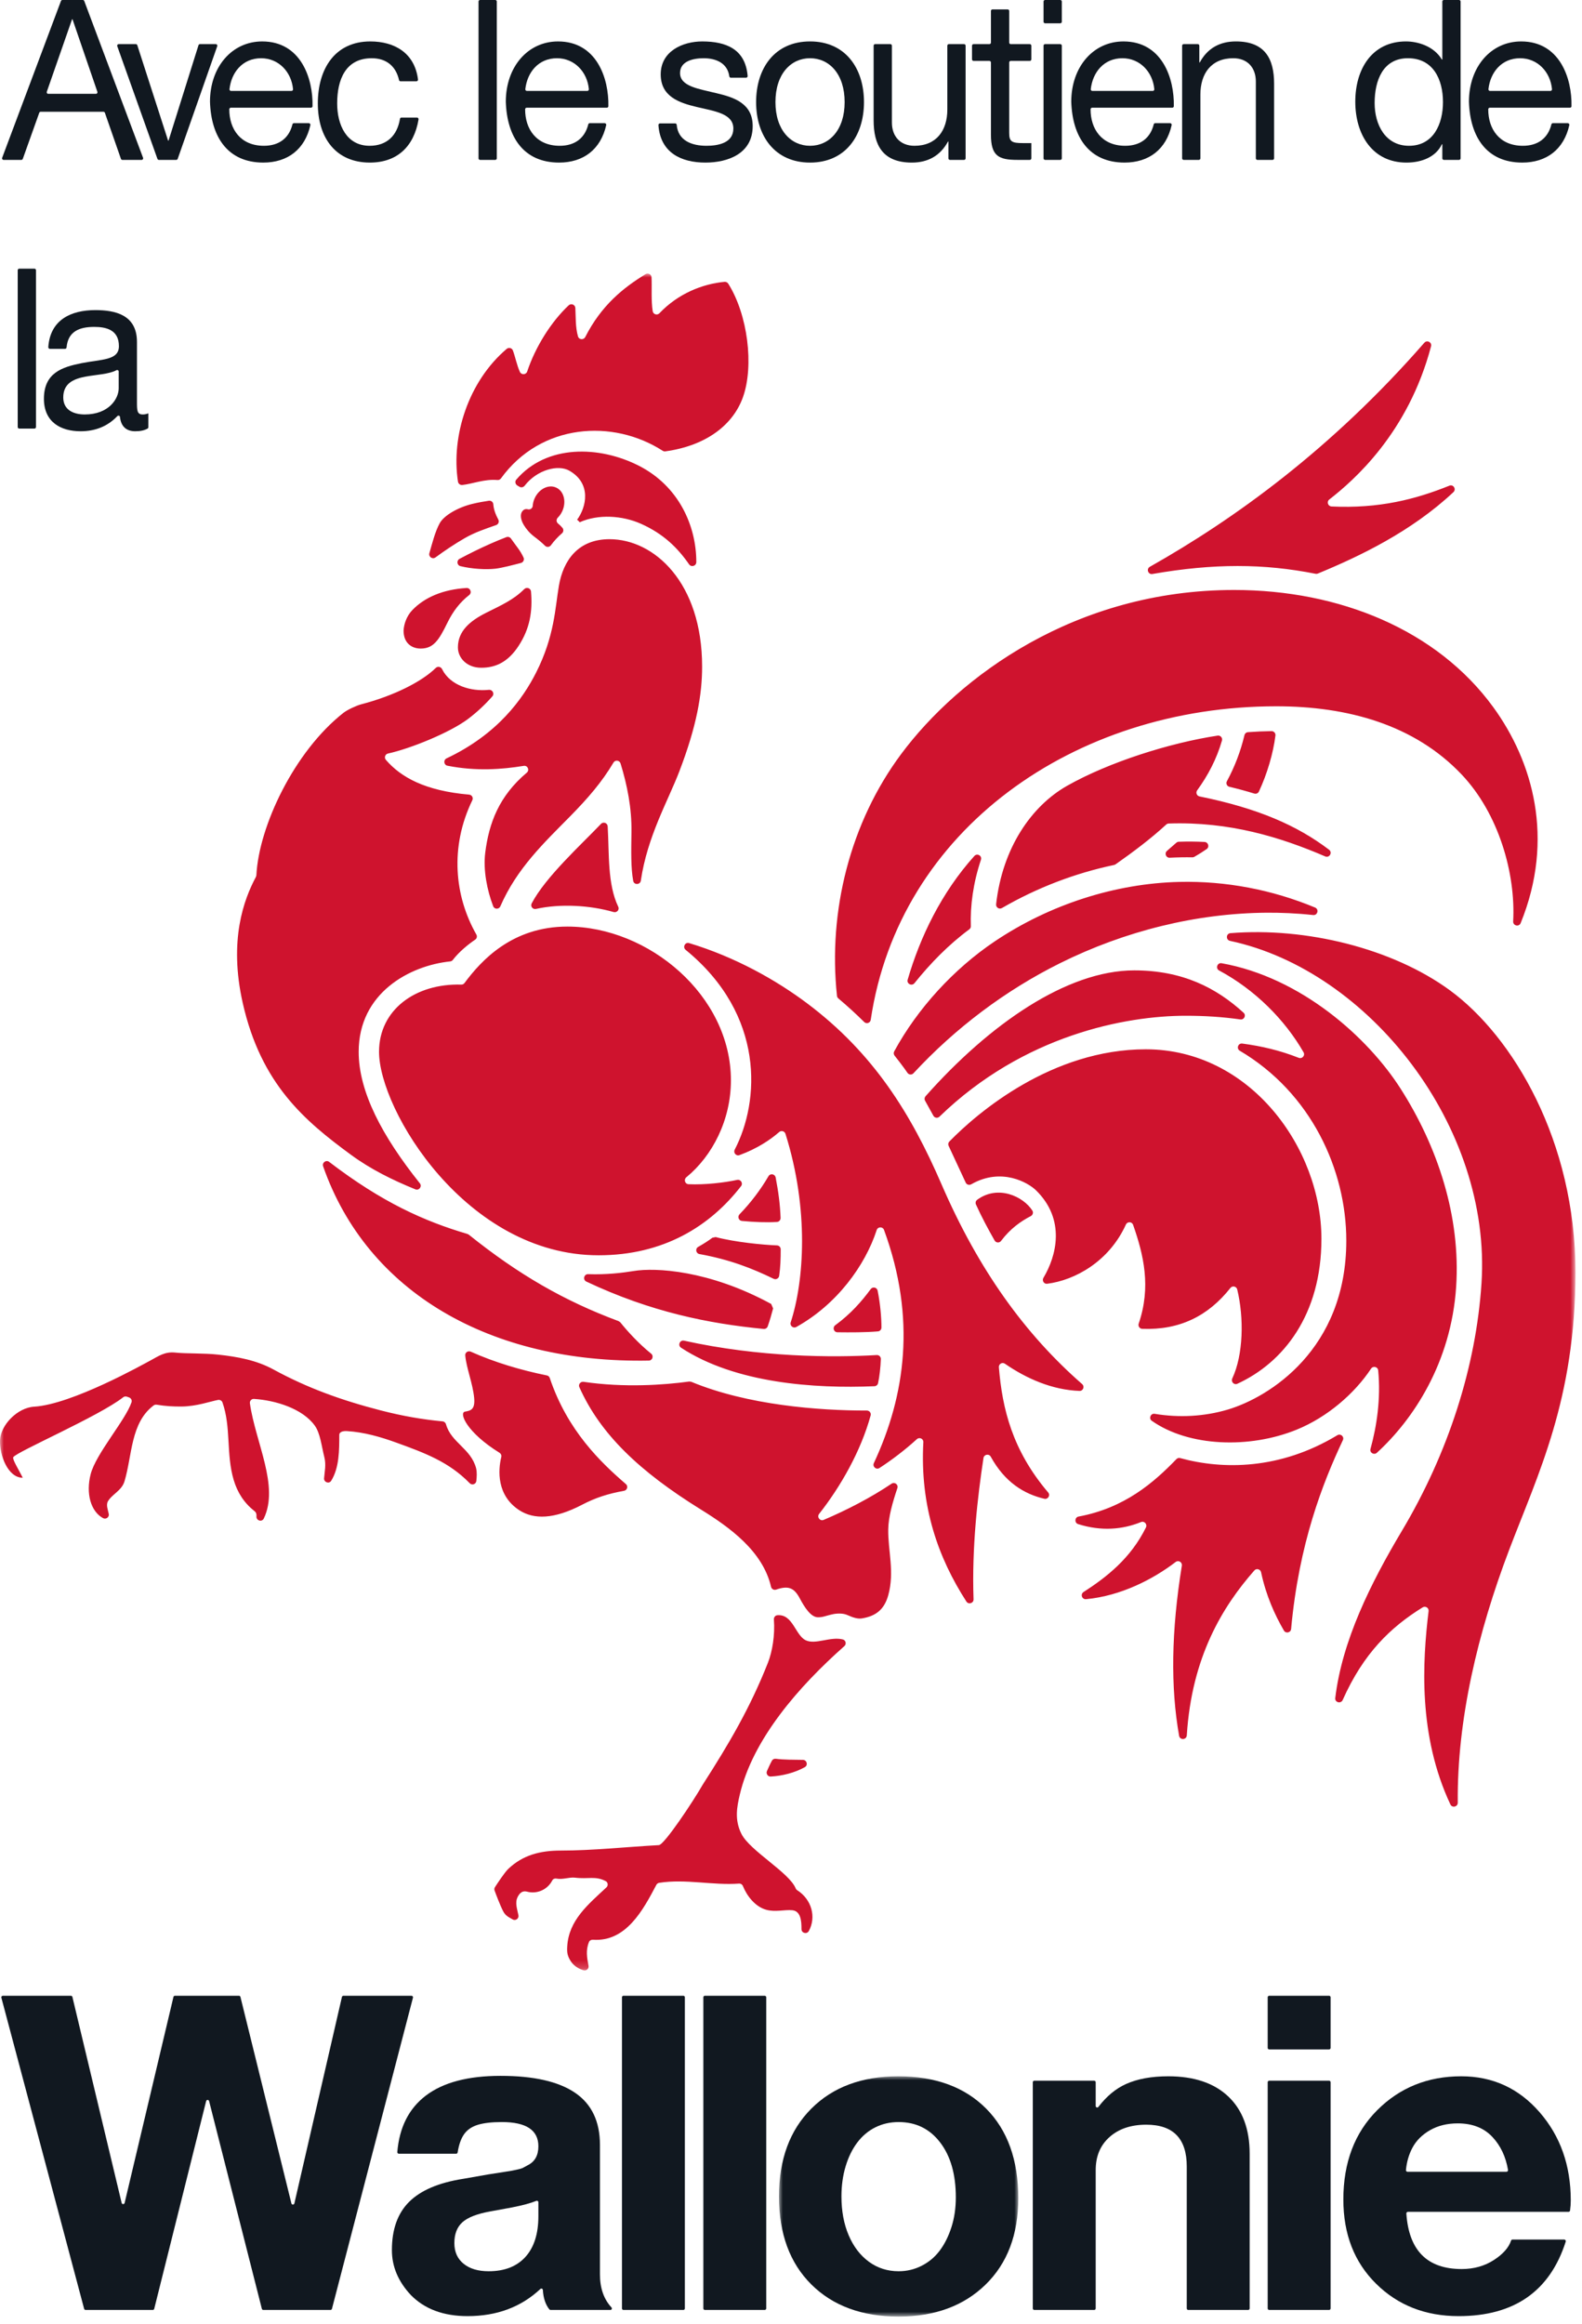 <?xml version="1.0" encoding="UTF-8"?>
<svg width="205px" height="301px" viewBox="0 0 205 301" version="1.1" xmlns="http://www.w3.org/2000/svg" xmlns:xlink="http://www.w3.org/1999/xlink">
    <title>logo__wallonnie</title>
    <defs>
        <polygon id="path-1" points="0 0 204.149 0 204.149 219.793 0 219.793"></polygon>
        <polygon id="path-3" points="-1.42108547e-14 0 31.008 0 31.008 31.122 -1.42108547e-14 31.122"></polygon>
    </defs>
    <g id="💎-Symbols" stroke="none" stroke-width="1" fill="none" fill-rule="evenodd">
        <g id="logo__wallonnie">
            <g id="Group-3" transform="translate(0, 35.437)">
                <mask id="mask-2" fill="white">
                    <use xlink:href="#path-1"></use>
                </mask>
                <g id="Clip-2"></g>
                <path d="M96.079,202.106 C97.183,204.298 102.266,207.097 103.106,209.16 C103.144,209.255 103.208,209.335 103.295,209.39 C105.189,210.595 105.796,212.883 104.811,214.681 C104.558,215.142 103.855,214.961 103.859,214.435 C103.869,213.251 103.713,212.104 102.682,211.994 C101.689,211.888 100.459,212.267 99.258,211.922 C97.886,211.528 96.803,210.186 96.271,208.862 C96.188,208.655 95.99,208.524 95.767,208.54 C92.311,208.787 88.874,207.906 85.423,208.439 C85.264,208.463 85.126,208.563 85.051,208.705 C83.341,211.947 81.134,216.115 76.829,215.814 C76.618,215.799 76.406,215.905 76.325,216.1 C75.881,217.169 76.064,218.144 76.263,219.192 C76.333,219.562 75.985,219.876 75.623,219.773 C74.938,219.577 74.333,219.154 73.985,218.63 C73.492,217.887 73.461,217.401 73.503,216.677 C73.699,213.283 76.224,211.232 78.587,209.029 C78.836,208.797 78.789,208.378 78.489,208.22 C77.136,207.511 76.25,207.994 74.478,207.769 C73.827,207.687 72.868,208.05 72.141,207.895 C71.915,207.847 71.675,207.921 71.569,208.126 C70.952,209.323 69.596,209.935 68.285,209.583 C67.563,209.39 67.229,209.979 67.072,210.291 C66.709,211.013 67.014,211.825 67.18,212.639 C67.268,213.072 66.805,213.406 66.427,213.177 C65.971,212.9 65.534,212.756 65.211,212.14 C64.817,211.39 64.293,209.993 64.09,209.441 C64.036,209.292 64.055,209.132 64.141,208.999 C64.486,208.465 65.407,207.069 65.87,206.63 C67.749,204.854 69.954,204.263 72.673,204.263 C76.799,204.263 81.222,203.783 85.369,203.557 C86.059,203.557 89.828,197.882 91.069,195.713 C94.481,190.401 97.209,185.765 99.512,179.928 C100.074,178.502 100.438,176.383 100.284,174.328 C100.263,174.056 100.455,173.805 100.726,173.781 C102.732,173.597 103.046,176.347 104.391,177.015 C105.652,177.638 107.617,176.502 109.216,176.916 C109.604,177.017 109.716,177.515 109.415,177.781 C103.51,183.005 97.543,189.824 95.857,197.047 C95.49,198.62 95.164,200.289 96.079,202.106 M104.047,192.514 C102.875,192.492 101.55,192.512 100.547,192.374 C100.341,192.345 100.134,192.432 100.033,192.615 C99.804,193.028 99.589,193.505 99.386,193.96 C99.232,194.304 99.495,194.693 99.871,194.673 C101.337,194.595 102.958,194.202 104.29,193.459 C104.736,193.21 104.559,192.523 104.047,192.514 M61.694,154.731 C61.015,152.184 58.465,151.426 57.797,149.054 C57.739,148.848 57.572,148.692 57.359,148.672 C54.726,148.418 52.211,147.991 49.325,147.247 C44.236,145.933 39.846,144.352 35.416,141.938 C33.221,140.742 30.783,140.302 28.332,140.031 C26.383,139.815 24.112,139.914 22.732,139.761 C21.351,139.609 20.528,140.23 19.549,140.752 C18.57,141.274 9.323,146.473 4.423,146.767 C2.238,146.898 0.077,149.164 0.003,151.104 C-0.07,153.044 1.021,155.973 2.945,155.973 C2.488,155.026 1.579,153.598 1.716,153.317 C2.07,152.642 12.829,148.009 15.96,145.55 C16.098,145.441 16.278,145.411 16.443,145.47 C16.537,145.503 16.63,145.536 16.722,145.568 C16.982,145.658 17.131,145.936 17.043,146.197 C16.258,148.53 12.432,152.85 11.748,155.509 C11.107,158.003 11.753,160.328 13.35,161.201 C13.723,161.405 14.18,161.082 14.094,160.666 C13.97,160.058 13.763,159.602 13.94,159.109 C14.435,158.142 15.759,157.673 16.128,156.449 C17.149,153.062 16.905,148.855 19.914,146.6 C20.024,146.518 20.169,146.488 20.304,146.511 C21.446,146.701 22.488,146.758 23.558,146.746 C25.497,146.724 27.292,146.07 28.252,145.895 C28.497,145.85 28.745,145.984 28.828,146.219 C29.958,149.421 29.289,152.888 30.275,156.235 C30.765,157.896 31.642,159.249 32.997,160.31 C33.207,160.475 33.255,160.707 33.233,160.979 C33.187,161.528 33.945,161.749 34.184,161.252 C36.212,157.036 33.105,151.406 32.383,146.329 C32.338,146.019 32.595,145.74 32.908,145.761 C35.768,145.949 39.206,147.031 40.783,149.21 C41.505,150.209 41.658,151.835 42.031,153.317 C42.27,154.27 42.074,155.137 41.995,156.035 C41.95,156.553 42.639,156.809 42.914,156.369 C43.965,154.69 43.965,152.402 43.965,150.435 C43.965,149.928 44.68,149.91 44.956,149.928 C47.161,150.064 49.316,150.684 51.322,151.41 C55.06,152.763 58.177,153.92 60.867,156.682 C61.162,156.986 61.679,156.813 61.725,156.392 C61.784,155.853 61.823,155.27 61.694,154.731 M133.774,121.363 C132.6,119.535 129.315,117.983 126.619,119.972 C126.433,120.11 126.372,120.366 126.468,120.577 C127.183,122.169 128.115,123.894 128.886,125.245 C129.063,125.556 129.502,125.584 129.718,125.298 C130.93,123.689 132.291,122.749 133.57,122.083 C133.834,121.945 133.936,121.613 133.774,121.363 M159.683,143.111 C159.483,143.539 159.91,143.995 160.339,143.799 C166.286,141.075 171.235,134.884 171.235,125.022 C171.235,113.305 162.002,100.476 148.476,100.476 C136.318,100.476 126.713,108.637 123.017,112.425 C122.87,112.576 122.835,112.795 122.926,112.985 C123.628,114.462 124.443,116.281 125.143,117.751 C125.271,118.02 125.6,118.107 125.86,117.96 C129.776,115.721 133.25,117.761 134.251,118.742 C138.14,122.552 136.885,127.279 135.213,130.072 C134.996,130.435 135.276,130.898 135.695,130.845 C139.285,130.393 143.712,127.977 145.896,123.179 C146.085,122.764 146.679,122.783 146.83,123.213 C148.196,127.107 149.183,131.234 147.558,136.005 C147.449,136.324 147.667,136.669 148.004,136.683 C152.839,136.874 156.564,135.029 159.441,131.387 C159.701,131.059 160.226,131.178 160.324,131.585 C161.214,135.288 161.121,140.039 159.683,143.111 M160.735,96.609 C161.222,96.678 161.512,96.075 161.149,95.743 C157.631,92.528 153.24,90.254 146.981,90.254 C138.235,90.254 128.182,97.259 119.938,106.554 C119.796,106.714 119.768,106.945 119.871,107.132 C120.219,107.766 120.592,108.426 120.951,109.083 C121.111,109.376 121.502,109.432 121.742,109.199 C132.643,98.625 145.879,96.132 153.649,96.132 C156.09,96.132 158.412,96.277 160.735,96.609 M164.15,82.783 C165.971,82.773 168.003,82.852 170.164,83.086 C170.74,83.147 170.944,82.337 170.411,82.115 C164.863,79.807 158.847,78.652 152.817,78.794 C144.514,78.991 136.03,81.72 128.931,86.477 C123.581,90.061 118.878,95.217 115.874,100.746 C115.777,100.925 115.799,101.143 115.925,101.301 C116.357,101.842 116.782,102.393 117.197,102.964 L117.594,103.529 C117.778,103.791 118.153,103.815 118.371,103.58 C123.762,97.754 130.266,92.851 137.351,89.329 C145.824,85.117 155.091,82.854 164.15,82.783 M156.092,73.62 C154.979,73.561 153.865,73.552 152.75,73.593 C152.631,73.597 152.521,73.64 152.432,73.72 C152.09,74.024 151.661,74.4 151.222,74.775 C150.857,75.086 151.092,75.685 151.571,75.661 C152.581,75.61 153.662,75.592 154.507,75.611 C154.6,75.614 154.688,75.591 154.768,75.545 C155.315,75.235 155.846,74.899 156.362,74.542 C156.759,74.267 156.573,73.646 156.092,73.62 M163.134,67.09 C164.2,64.81 164.989,62.129 165.276,59.827 C165.314,59.525 165.069,59.26 164.765,59.264 C163.752,59.278 162.733,59.323 161.71,59.4 C161.491,59.416 161.31,59.574 161.26,59.788 C160.769,61.86 160.002,63.876 158.987,65.75 C158.829,66.043 158.985,66.398 159.308,66.475 C160.391,66.732 161.466,67.023 162.531,67.351 C162.77,67.425 163.029,67.317 163.134,67.09 M126.258,75.439 C121.991,80.179 119.228,85.927 117.618,91.462 C117.464,91.991 118.157,92.338 118.502,91.908 C120.581,89.318 122.938,86.91 125.606,84.936 C125.737,84.84 125.81,84.689 125.805,84.527 C125.713,81.88 126.111,78.926 127.113,75.927 C127.287,75.406 126.626,75.03 126.258,75.439 M149.332,38.911 C157.279,37.524 163.782,37.552 170.478,38.885 C170.575,38.904 170.673,38.895 170.764,38.857 C176.177,36.624 182.867,33.435 188.337,28.312 C188.746,27.929 188.332,27.262 187.812,27.472 C183.461,29.227 178.741,30.458 172.548,30.165 C172.078,30.142 171.881,29.554 172.252,29.264 C175.412,26.803 182.475,20.664 185.441,9.414 C185.577,8.9 184.919,8.558 184.569,8.959 C172.574,22.69 160.025,31.758 149.002,37.977 C148.51,38.255 148.776,39.008 149.332,38.911 M165.38,56.047 C174.598,56.047 183.253,58.416 189.381,64.859 C194.241,69.97 196.418,77.769 196.08,83.906 C196.049,84.475 196.835,84.661 197.051,84.132 C201.501,73.204 198.631,63.192 193.487,56.141 C186.206,46.16 173.587,40.981 159.914,40.981 C139.336,40.981 124.225,52.225 116.77,62.24 C110.174,71.101 107.283,82.564 108.458,93.553 C108.472,93.683 108.536,93.802 108.636,93.886 C109.791,94.858 110.909,95.875 111.984,96.941 C112.279,97.233 112.772,97.068 112.833,96.657 C116.485,72.055 139.202,56.047 165.38,56.047 M77.56,127.157 C86,127.157 92.014,123.382 96.03,118.198 C96.32,117.824 95.984,117.294 95.521,117.393 C93.842,117.752 91.349,118.046 89.228,117.951 C88.76,117.93 88.575,117.349 88.937,117.053 C92.328,114.276 94.715,109.622 94.715,104.491 C94.715,93.513 84.049,84.58 73.515,84.58 C66.394,84.58 62.37,88.95 60.187,91.901 C60.09,92.032 59.938,92.101 59.775,92.096 C53.822,91.924 49.116,95.37 49.116,100.802 C49.116,108.313 60.405,127.157 77.56,127.157 M96.139,122.708 C97.704,122.859 99.344,122.925 100.684,122.84 C100.954,122.823 101.161,122.585 101.151,122.314 C101.085,120.528 100.857,118.864 100.511,117.078 C100.423,116.623 99.818,116.512 99.584,116.912 C98.541,118.696 97.274,120.359 95.834,121.847 C95.538,122.154 95.715,122.667 96.139,122.708 M113.613,140.08 C107.924,140.418 98.414,140.376 88.645,138.217 C88.099,138.096 87.788,138.825 88.257,139.131 C95.299,143.743 105.537,144.444 113.313,144.117 C113.543,144.107 113.733,143.946 113.783,143.72 C113.966,142.893 114.106,141.656 114.142,140.605 C114.153,140.305 113.912,140.062 113.613,140.08 M90.638,127 C94.545,127.703 97.482,128.856 100.246,130.201 C100.557,130.352 100.918,130.156 100.968,129.814 C101.129,128.699 101.169,127.616 101.166,126.382 C101.166,126.111 100.955,125.887 100.685,125.877 C98.871,125.809 95.267,125.461 92.739,124.797 C92.588,124.828 92.469,124.852 92.317,124.883 C91.785,125.287 91.12,125.701 90.47,126.072 C90.063,126.303 90.177,126.918 90.638,127 M75.981,130.563 C84.371,134.519 91.811,135.997 98.953,136.698 C99.186,136.721 99.408,136.582 99.485,136.36 C99.749,135.6 99.981,134.824 100.183,134.039 C100.09,133.826 100.023,133.674 99.93,133.46 C91.844,129.06 84.906,128.739 82.144,129.19 C80.685,129.429 78.555,129.688 76.213,129.603 C75.669,129.583 75.488,130.33 75.981,130.563 M108.517,137.128 C110.151,137.15 112.183,137.152 113.767,137.014 C114.025,136.992 114.219,136.776 114.22,136.516 C114.227,135.277 114.063,133.397 113.725,131.734 C113.639,131.308 113.086,131.189 112.829,131.539 C111.657,133.128 110.238,134.753 108.239,136.214 C107.846,136.502 108.03,137.121 108.517,137.128 M84.375,139.896 C82.741,138.58 81.274,136.96 80.379,135.84 L80.169,135.69 C73.135,133.078 67.168,129.641 60.746,124.484 L60.579,124.397 C54.992,122.747 49.533,120.319 42.655,115.06 C42.257,114.755 41.707,115.159 41.872,115.633 C47.57,131.941 63.548,141.188 84.079,140.796 C84.551,140.787 84.743,140.192 84.375,139.896 M81.107,156.794 C77.859,153.995 73.527,149.869 71.24,143.05 C71.183,142.882 71.043,142.755 70.87,142.72 C67.503,142.035 64.142,141.044 60.998,139.64 C60.65,139.485 60.254,139.748 60.288,140.127 C60.435,141.772 61.257,143.722 61.442,145.63 C61.593,147.187 60.939,147.284 60.257,147.408 C59.436,147.557 60.476,150.104 64.728,152.737 C64.911,152.851 65.011,153.067 64.959,153.277 C64.536,155.001 64.342,158.269 67.302,160.184 C69.18,161.399 71.802,161.359 75.415,159.475 C77.22,158.534 78.803,158.039 80.861,157.666 C81.277,157.59 81.427,157.07 81.107,156.794 M115.1,171.2 C115.946,168.164 115.058,165.419 115.1,162.667 C115.125,161.021 115.671,159.14 116.285,157.316 C116.438,156.862 115.93,156.473 115.532,156.741 C112.871,158.533 109.717,160.168 106.734,161.431 C106.259,161.632 105.823,161.063 106.142,160.657 C108.92,157.133 111.551,152.534 112.82,147.901 C112.907,147.581 112.663,147.267 112.331,147.267 C106.117,147.277 96.863,146.569 89.572,143.541 L89.325,143.508 C86.056,143.953 80.916,144.325 75.618,143.547 C75.226,143.49 74.913,143.88 75.075,144.241 C77.782,150.303 82.818,155.131 90.863,160.113 C94.536,162.387 98.845,165.475 99.911,170.088 C99.979,170.384 100.283,170.563 100.57,170.463 C102.213,169.888 102.937,170.274 103.648,171.615 C104.286,172.815 105.092,174.034 105.974,174.044 C106.695,174.053 106.937,173.852 108.028,173.627 C108.699,173.509 109.35,173.551 109.806,173.757 C110.633,174.131 111.199,174.269 111.678,174.193 C113.53,173.896 114.596,173.007 115.1,171.2 M135.824,157.876 C131.182,152.421 129.882,147.055 129.437,141.663 C129.402,141.24 129.87,140.96 130.219,141.201 C133.018,143.131 136.331,144.592 139.884,144.727 C140.358,144.744 140.583,144.151 140.225,143.838 C132.829,137.379 126.806,129.05 122.003,117.957 C118.077,108.888 113.248,101.024 104.612,94.538 C100.594,91.52 95.284,88.524 89.3,86.72 C88.774,86.561 88.423,87.248 88.849,87.596 C99.179,96.032 98.452,107.234 95.207,113.471 C94.995,113.879 95.388,114.341 95.821,114.183 C98.14,113.334 99.832,112.186 100.968,111.195 C101.242,110.955 101.673,111.076 101.782,111.423 C104.867,121.216 104.2,130.516 102.46,135.851 C102.319,136.283 102.792,136.664 103.189,136.444 C108.449,133.524 112.112,128.474 113.601,123.895 C113.751,123.433 114.389,123.422 114.556,123.878 C118.767,135.349 117.304,145.359 113.238,154.074 C113.024,154.531 113.54,154.983 113.964,154.71 C115.554,153.681 117.301,152.353 118.812,150.972 C119.142,150.67 119.673,150.919 119.649,151.365 C119.197,159.692 121.573,166.343 125.228,172.007 C125.504,172.435 126.173,172.225 126.155,171.716 C125.919,164.958 126.686,158.386 127.442,153.417 C127.514,152.943 128.152,152.823 128.383,153.242 C130.221,156.583 132.724,158.081 135.322,158.694 C135.798,158.806 136.141,158.249 135.824,157.876 M173.292,150.466 C165.885,154.942 158.466,154.943 152.931,153.426 C152.755,153.377 152.572,153.426 152.446,153.558 C149.503,156.602 145.729,159.894 139.763,160.999 C139.252,161.093 139.211,161.819 139.706,161.976 C142.725,162.931 145.476,162.682 147.861,161.71 C148.284,161.537 148.697,161.998 148.495,162.407 C146.512,166.428 143.38,168.857 140.412,170.772 C139.963,171.062 140.205,171.753 140.737,171.702 C145.274,171.272 149.437,169.109 152.347,166.882 C152.711,166.603 153.219,166.912 153.146,167.365 C151.774,175.83 151.678,183.11 152.791,189.394 C152.895,189.984 153.752,189.935 153.79,189.337 C154.425,179.2 158.418,172.664 162.546,167.976 C162.822,167.663 163.329,167.812 163.416,168.219 C164.057,171.23 165.175,173.702 166.368,175.759 C166.617,176.189 167.263,176.046 167.308,175.551 C168.315,164.516 171.397,156.656 174.013,151.103 C174.226,150.649 173.722,150.207 173.292,150.466 M188.691,131.248 C189.296,122.093 186.274,113.043 181.472,105.543 C177.242,98.938 168.616,91.174 158.298,89.327 C157.743,89.228 157.475,89.999 157.972,90.265 C162.637,92.764 166.496,96.651 168.917,100.861 C169.155,101.275 168.736,101.756 168.291,101.58 C165.894,100.63 163.482,100.063 160.98,99.733 C160.436,99.661 160.181,100.385 160.654,100.663 C169.879,106.107 174.457,116.071 174.457,125.26 C174.457,139.384 164.428,145.549 159.122,147.135 C156.067,148.046 152.786,148.218 149.624,147.692 C149.108,147.606 148.822,148.294 149.251,148.595 C154.054,151.969 161.911,152.232 168.031,149.741 C171.989,148.129 175.52,145.08 177.664,141.845 C177.927,141.447 178.544,141.593 178.59,142.067 C178.946,145.739 178.4,149.313 177.592,152.24 C177.457,152.727 178.05,153.077 178.423,152.736 C183.125,148.444 188.041,141.065 188.691,131.248 M173.991,184.757 C173.756,185.284 172.958,185.08 173.026,184.508 C173.911,177.078 177.621,169.622 181.652,162.868 C187.68,152.77 191.263,141.569 191.975,130.807 C193.318,110.493 177.409,90.264 159.395,86.434 C158.823,86.313 158.863,85.481 159.445,85.434 C169.24,84.643 180.44,87.402 187.858,92.817 C196.076,98.817 204.149,112.387 204.149,129.335 C204.149,145.808 199.305,155.463 195.565,165.302 C191.496,176.006 188.796,187.331 188.902,198.066 C188.907,198.601 188.174,198.772 187.946,198.287 C183.744,189.346 184.327,179.789 185.12,173.246 C185.171,172.824 184.71,172.54 184.349,172.763 C180.166,175.35 176.676,178.733 173.991,184.757 M63.91,81.948 C64.069,82.362 64.658,82.368 64.834,81.961 C66.965,77.058 70.489,73.74 73.846,70.334 C76.195,67.95 77.998,65.862 79.498,63.334 C79.721,62.959 80.284,63.034 80.412,63.451 C81.282,66.283 81.873,69.236 81.827,72.344 C81.787,74.934 81.748,76.967 82.05,78.653 C82.149,79.211 82.959,79.192 83.041,78.631 C83.885,72.889 86.554,68.326 88.025,64.492 C90.284,58.603 90.982,54.521 90.982,50.907 C90.982,40.003 84.76,34.403 78.982,34.403 C74.953,34.403 72.997,37.099 72.425,40.426 C71.926,43.326 71.871,46.936 69.471,51.677 C67.758,55.061 64.52,59.649 57.868,62.792 C57.428,63 57.506,63.652 57.983,63.746 C61.745,64.482 65.038,64.221 67.867,63.764 C68.371,63.682 68.655,64.314 68.264,64.644 C64.671,67.671 63.359,71.155 62.876,75.027 C62.599,77.248 63.114,79.877 63.91,81.948 M77.879,71.278 C75.309,73.977 70.693,78.153 68.895,81.585 C68.7,81.959 69.041,82.387 69.453,82.295 C72.595,81.593 76.456,81.814 79.512,82.698 C79.927,82.818 80.301,82.402 80.114,82.013 C78.703,79.076 78.951,75.122 78.746,71.599 C78.72,71.159 78.183,70.958 77.879,71.278 M172.223,74.626 C168.12,71.506 163.043,69.263 155.441,67.723 C155.078,67.65 154.915,67.23 155.134,66.93 C156.543,64.995 157.652,62.876 158.347,60.483 C158.449,60.134 158.147,59.79 157.788,59.845 C151.571,60.786 143.691,63.284 138.29,66.338 C133.657,68.959 129.896,74.395 129.08,81.683 C129.034,82.1 129.471,82.389 129.834,82.18 C134.361,79.557 139.309,77.661 144.372,76.6 L144.556,76.52 C146.912,74.867 149.143,73.183 151.122,71.365 C151.21,71.284 151.326,71.236 151.446,71.232 C159.289,70.962 165.917,72.991 171.721,75.492 C172.269,75.728 172.699,74.987 172.223,74.626 M59.551,36.947 C59.139,37.166 59.211,37.784 59.664,37.895 C61.151,38.261 62.965,38.363 64.182,38.227 C65.021,38.134 66.585,37.721 67.501,37.483 C67.809,37.402 67.975,37.064 67.839,36.775 C67.662,36.399 67.443,36.007 67.161,35.622 C66.824,35.161 66.504,34.736 66.216,34.325 C66.08,34.132 65.834,34.054 65.613,34.138 C64.219,34.674 62.841,35.292 61.502,35.948 C60.976,36.206 60.251,36.574 59.551,36.947 M52.295,46.242 C52.295,47.899 53.388,48.569 54.515,48.569 C56.155,48.569 56.861,47.514 57.97,45.238 C58.717,43.706 59.623,42.559 60.793,41.642 C61.194,41.328 60.953,40.696 60.445,40.726 C57.393,40.911 54.999,41.947 53.42,43.599 C52.707,44.344 52.343,45.365 52.295,46.242 M68.811,41.181 C68.773,40.741 68.237,40.561 67.926,40.874 C66.557,42.251 64.936,42.966 63.05,43.908 C60.931,44.965 59.338,46.284 59.338,48.418 C59.338,49.781 60.494,51.055 62.36,51.055 C64.227,51.055 65.829,50.317 67.19,48.24 C68.662,45.993 69.031,43.768 68.811,41.181 M72.307,32.367 C72.066,32.17 72.07,31.823 72.29,31.602 C72.528,31.364 72.733,31.07 72.882,30.729 C73.42,29.496 73.046,28.144 72.047,27.708 C71.048,27.271 69.802,27.917 69.264,29.149 C69.128,29.461 69.052,29.779 69.031,30.089 C69.009,30.397 68.709,30.609 68.411,30.533 C68.133,30.463 67.876,30.51 67.656,30.823 C67.407,31.176 67.429,31.815 67.869,32.555 C68.174,33.07 68.645,33.631 69.219,34.064 C69.713,34.438 70.198,34.825 70.626,35.253 C70.846,35.473 71.207,35.442 71.39,35.19 C71.797,34.626 72.312,34.078 72.825,33.638 C73.033,33.46 73.058,33.142 72.881,32.933 C72.702,32.72 72.501,32.527 72.307,32.367 M93.886,1.069 C91.023,1.34 87.879,2.584 85.45,5.138 C85.164,5.439 84.65,5.286 84.581,4.877 C84.353,3.509 84.496,1.727 84.427,0.481 C84.406,0.098 83.981,-0.125 83.653,0.075 C80.773,1.832 77.925,4.111 75.838,8.218 C75.634,8.618 75.029,8.579 74.902,8.148 C74.547,6.946 74.617,5.504 74.556,4.455 C74.531,4.021 74.01,3.815 73.692,4.112 C71.416,6.238 69.376,9.501 68.314,12.685 C68.168,13.122 67.558,13.151 67.368,12.731 C66.969,11.853 66.765,10.764 66.459,9.951 C66.338,9.631 65.921,9.53 65.66,9.751 C60.696,13.96 58.436,21.036 59.346,26.953 C59.387,27.224 59.641,27.412 59.914,27.382 C61.211,27.241 62.812,26.588 64.451,26.739 C64.631,26.756 64.805,26.681 64.911,26.535 C70.099,19.378 79.439,18.808 85.867,22.949 C85.97,23.015 86.094,23.043 86.215,23.027 C91.51,22.295 94.997,19.605 96.28,15.992 C97.723,11.927 96.897,5.325 94.371,1.308 C94.267,1.143 94.079,1.051 93.886,1.069 M60.793,67.489 C55.07,66.995 51.943,65.231 50.004,62.987 C49.756,62.7 49.905,62.248 50.276,62.167 C53.187,61.531 58.294,59.456 60.635,57.699 C61.789,56.831 62.847,55.843 63.799,54.761 C64.11,54.407 63.813,53.866 63.344,53.916 C61.038,54.161 58.34,53.364 57.288,51.237 C57.128,50.914 56.72,50.832 56.462,51.085 C54.639,52.877 50.98,54.707 46.81,55.789 C46.205,55.946 45.007,56.5 44.508,56.892 C38.143,61.886 33.539,71.575 33.221,77.944 L33.166,78.141 C31.613,81.038 29.613,86.33 31.457,94.491 C33.828,104.979 39.465,109.726 45.472,114.135 C48.003,115.992 50.823,117.396 53.824,118.615 C54.304,118.81 54.727,118.236 54.404,117.832 C49.524,111.723 46.479,105.983 46.479,100.802 C46.479,93.169 53.089,89.635 58.341,89.092 C58.475,89.078 58.591,89.012 58.673,88.905 C59.502,87.829 60.677,86.881 61.584,86.267 C61.8,86.121 61.857,85.835 61.728,85.608 C58.905,80.658 58.257,74.292 61.204,68.217 C61.36,67.894 61.15,67.519 60.793,67.489 M60.225,34.267 C61.538,33.508 62.945,33.049 64.292,32.575 C64.585,32.472 64.716,32.13 64.569,31.856 C64.234,31.226 63.975,30.575 63.925,29.885 C63.904,29.589 63.636,29.377 63.343,29.423 C62.696,29.523 61.979,29.644 61.228,29.825 C59.359,30.276 57.524,31.321 56.966,32.357 C56.378,33.45 56.025,34.873 55.641,36.211 C55.507,36.68 56.037,37.054 56.43,36.765 C57.631,35.883 58.888,35.039 60.225,34.267 M67.06,27.462 L67.3,27.605 C67.53,27.752 67.822,27.687 67.989,27.471 C69.586,25.408 72.323,24.702 73.767,25.525 C76.701,27.197 75.971,30.274 74.783,31.881 C74.868,31.947 75.01,32.073 75.124,32.208 C77.535,31.124 80.664,31.341 83.049,32.403 C85.985,33.71 87.812,35.529 89.293,37.658 C89.585,38.077 90.23,37.872 90.23,37.361 C90.231,32.672 87.962,27.522 82.781,24.887 C77.654,22.282 70.822,22.102 66.899,26.691 C66.691,26.935 66.78,27.306 67.06,27.462" id="Fill-1" fill="#CF132E" mask="url(#mask-2)"></path>
            </g>
            <path d="M42.823,299.204 L34.124,299.204 C34.033,299.204 33.954,299.142 33.932,299.055 L27.096,272.151 C27.046,271.951 26.761,271.952 26.712,272.152 L19.985,299.054 C19.963,299.142 19.884,299.204 19.792,299.204 L11.094,299.204 C11.004,299.204 10.926,299.143 10.902,299.057 L0.177,258.755 C0.144,258.629 0.239,258.506 0.369,258.506 L9.189,258.506 C9.281,258.506 9.361,258.569 9.382,258.658 L15.764,285.34 C15.813,285.544 16.102,285.543 16.15,285.34 L22.476,258.659 C22.498,258.569 22.577,258.506 22.67,258.506 L30.965,258.506 C31.056,258.506 31.135,258.568 31.157,258.657 L37.761,285.401 C37.811,285.603 38.1,285.601 38.147,285.398 L44.308,258.66 C44.329,258.57 44.409,258.506 44.502,258.506 L53.322,258.506 C53.451,258.506 53.546,258.628 53.513,258.754 L43.015,299.056 C42.992,299.143 42.913,299.204 42.823,299.204" id="Fill-4" fill="#111820"></path>
            <path d="M69.764,287.063 L69.764,285.255 C69.764,285.112 69.627,285.019 69.495,285.073 C68.771,285.371 67.721,285.655 66.345,285.923 L63.551,286.436 C61.842,286.741 60.635,287.206 59.931,287.833 C59.228,288.459 58.878,289.363 58.878,290.54 C58.878,291.68 59.277,292.573 60.074,293.219 C60.872,293.866 61.955,294.188 63.324,294.188 C65.376,294.188 66.962,293.571 68.084,292.335 C69.203,291.101 69.764,289.343 69.764,287.063 M79.094,299.204 L71.348,299.204 C71.285,299.204 71.222,299.176 71.183,299.126 C70.685,298.497 70.407,297.662 70.347,296.621 C70.337,296.452 70.146,296.37 70.022,296.486 C67.524,298.831 64.379,300.002 60.588,300.002 C57.472,300.002 55.02,299.09 53.234,297.266 C51.6,295.519 50.783,293.581 50.783,291.452 C50.783,288.754 51.533,286.664 53.035,285.182 C54.535,283.7 56.863,282.712 60.017,282.218 L63.267,281.648 C64.444,281.459 65.233,281.334 65.633,281.278 C66.031,281.221 66.449,281.145 66.887,281.05 C67.322,280.955 67.598,280.878 67.713,280.822 C67.826,280.765 68.055,280.642 68.396,280.451 C69.308,279.995 69.764,279.178 69.764,278 C69.764,275.911 68.187,274.865 65.033,274.865 C63.703,274.865 62.648,274.989 61.87,275.236 C61.091,275.483 60.501,275.901 60.103,276.49 C59.726,277.047 59.458,277.817 59.303,278.799 C59.287,278.895 59.206,278.969 59.11,278.969 L51.687,278.969 C51.57,278.969 51.474,278.864 51.484,278.747 C51.751,275.55 52.98,273.117 55.172,271.445 C57.414,269.735 60.644,268.88 64.863,268.88 C69.156,268.88 72.376,269.612 74.524,271.075 C76.671,272.538 77.743,274.79 77.743,277.829 L77.743,294.587 C77.743,296.371 78.239,297.799 79.23,298.87 C79.349,298.999 79.27,299.204 79.094,299.204" id="Fill-6" fill="#111820"></path>
            <path d="M88.746,258.704 L88.746,299.006 C88.746,299.115 88.657,299.204 88.547,299.204 L80.793,299.204 C80.683,299.204 80.595,299.115 80.595,299.006 L80.595,258.704 C80.595,258.595 80.683,258.506 80.793,258.506 L88.547,258.506 C88.657,258.506 88.746,258.595 88.746,258.704" id="Fill-8" fill="#111820"></path>
            <path d="M99.291,258.704 L99.291,299.006 C99.291,299.115 99.202,299.204 99.092,299.204 L91.339,299.204 C91.229,299.204 91.141,299.115 91.141,299.006 L91.141,258.704 C91.141,258.595 91.229,258.506 91.339,258.506 L99.092,258.506 C99.202,258.506 99.291,258.595 99.291,258.704" id="Fill-10" fill="#111820"></path>
            <g id="Group-14" transform="translate(100.944, 268.937)">
                <mask id="mask-4" fill="white">
                    <use xlink:href="#path-3"></use>
                </mask>
                <g id="Clip-13"></g>
                <path d="M15.504,5.928 C14.402,5.928 13.395,6.156 12.483,6.612 C11.572,7.068 10.793,7.723 10.146,8.578 C9.5,9.433 8.997,10.459 8.636,11.657 C8.274,12.853 8.094,14.156 8.094,15.561 C8.094,17.462 8.408,19.143 9.035,20.605 C9.662,22.069 10.536,23.209 11.657,24.025 C12.777,24.843 14.06,25.251 15.504,25.251 C16.568,25.251 17.565,25.014 18.497,24.538 C19.427,24.064 20.207,23.408 20.833,22.572 C21.461,21.737 21.964,20.729 22.344,19.551 C22.724,18.373 22.914,17.081 22.914,15.675 C22.914,12.711 22.24,10.345 20.89,8.578 C19.541,6.811 17.745,5.928 15.504,5.928 M15.447,0 C20.273,0 24.073,1.396 26.847,4.189 C29.62,6.982 31.008,10.849 31.008,15.789 C31.008,20.501 29.592,24.235 26.761,26.99 C23.931,29.745 20.178,31.122 15.504,31.122 C10.754,31.122 6.983,29.735 4.19,26.961 C1.397,24.187 -1.42108547e-14,20.387 -1.42108547e-14,15.561 C-1.42108547e-14,10.773 1.397,6.982 4.19,4.189 C6.983,1.396 10.735,0 15.447,0" id="Fill-12" fill="#111820" mask="url(#mask-4)"></path>
            </g>
            <path d="M134.031,269.507 L141.786,269.507 C141.895,269.507 141.984,269.596 141.984,269.705 L141.984,272.784 C141.984,272.975 142.224,273.048 142.339,272.896 C143.394,271.519 144.588,270.531 145.917,269.934 C147.399,269.27 149.222,268.937 151.388,268.937 C154.732,268.937 157.327,269.811 159.171,271.559 C161.012,273.307 161.934,275.777 161.934,278.969 L161.934,299.006 C161.934,299.115 161.845,299.204 161.736,299.204 L153.982,299.204 C153.871,299.204 153.784,299.115 153.784,299.006 L153.784,280.622 C153.784,277.012 152.035,275.207 148.54,275.207 C146.562,275.207 144.976,275.739 143.78,276.803 C142.583,277.867 141.984,279.292 141.984,281.078 L141.984,299.006 C141.984,299.115 141.895,299.204 141.786,299.204 L134.031,299.204 C133.922,299.204 133.833,299.115 133.833,299.006 L133.833,269.705 C133.833,269.596 133.922,269.507 134.031,269.507" id="Fill-15" fill="#111820"></path>
            <path d="M172.422,269.705 L172.422,299.005 C172.422,299.115 172.333,299.204 172.223,299.204 L164.469,299.204 C164.359,299.204 164.271,299.115 164.271,299.005 L164.271,269.705 C164.271,269.596 164.359,269.507 164.469,269.507 L172.223,269.507 C172.333,269.507 172.422,269.596 172.422,269.705 M172.422,258.704 L172.422,265.261 C172.422,265.371 172.333,265.459 172.223,265.459 L164.469,265.459 C164.359,265.459 164.271,265.371 164.271,265.261 L164.271,258.704 C164.271,258.594 164.359,258.505 164.469,258.505 L172.223,258.505 C172.333,258.505 172.422,258.594 172.422,258.704" id="Fill-17" fill="#111820"></path>
            <path d="M188.895,275.036 C187.527,275.036 186.331,275.331 185.304,275.919 C184.277,276.509 183.518,277.269 183.023,278.2 C182.562,279.07 182.283,280.031 182.187,281.084 C182.176,281.202 182.272,281.306 182.39,281.306 L195.211,281.306 C195.335,281.306 195.433,281.19 195.412,281.068 C195.123,279.35 194.452,277.93 193.398,276.803 C192.295,275.625 190.795,275.036 188.895,275.036 M203.254,286.493 L182.441,286.493 C182.325,286.493 182.231,286.598 182.239,286.713 C182.563,291.507 184.953,293.903 189.409,293.903 C191.004,293.903 192.41,293.504 193.626,292.706 C194.785,291.945 195.512,291.116 195.809,290.217 C195.834,290.137 195.905,290.084 195.989,290.084 L202.698,290.084 C202.833,290.084 202.932,290.222 202.891,290.351 C200.833,296.786 196.206,300.002 189.009,300.002 C184.715,300.002 181.152,298.605 178.322,295.812 C175.49,293.019 174.075,289.381 174.075,284.897 C174.075,280.109 175.538,276.253 178.464,273.326 C181.39,270.4 185.02,268.937 189.351,268.937 C193.416,268.937 196.799,270.486 199.497,273.582 C202.194,276.68 203.544,280.489 203.544,285.011 C203.544,285.416 203.514,285.851 203.454,286.316 C203.441,286.415 203.354,286.493 203.254,286.493" id="Fill-19" fill="#111820"></path>
            <path d="M6.25,12.155 L12.431,12.155 C12.567,12.155 12.663,12.021 12.619,11.892 L9.396,2.495 L9.339,2.495 L6.063,11.89 C6.018,12.02 6.113,12.155 6.25,12.155 M8.084,0.001 L10.733,0.001 C10.816,0.001 10.89,0.051 10.919,0.13 L18.54,20.444 C18.588,20.573 18.493,20.712 18.354,20.712 L15.857,20.712 C15.773,20.712 15.698,20.657 15.67,20.578 L13.591,14.608 C13.563,14.528 13.488,14.475 13.404,14.475 L5.274,14.475 C5.19,14.475 5.116,14.527 5.087,14.607 L2.954,20.579 C2.926,20.659 2.851,20.712 2.767,20.712 L0.464,20.712 C0.325,20.712 0.229,20.573 0.278,20.444 L7.899,0.13 C7.928,0.051 8.002,0.001 8.084,0.001" id="Fill-21" fill="#111820"></path>
            <path d="M22.84,20.711 L20.588,20.711 C20.504,20.711 20.429,20.658 20.401,20.579 L15.194,5.98 C15.149,5.851 15.244,5.715 15.382,5.715 L17.602,5.715 C17.688,5.715 17.764,5.771 17.791,5.853 L21.784,18.217 L21.84,18.217 L25.722,5.854 C25.748,5.771 25.825,5.715 25.912,5.715 L27.965,5.715 C28.101,5.715 28.197,5.85 28.152,5.979 L23.027,20.578 C23,20.658 22.924,20.711 22.84,20.711" id="Fill-23" fill="#111820"></path>
            <path d="M37.769,11.777 C37.886,11.777 37.983,11.675 37.973,11.559 C37.769,9.312 36.104,7.543 33.838,7.543 C31.441,7.543 29.982,9.361 29.738,11.553 C29.725,11.671 29.822,11.777 29.941,11.777 L37.769,11.777 Z M40.021,15.954 C40.149,15.954 40.248,16.078 40.22,16.203 C39.514,19.352 37.265,21.059 34.118,21.059 C29.522,21.059 27.35,17.753 27.211,13.169 C27.211,8.674 30.051,5.367 33.977,5.367 C38.983,5.367 40.577,10.152 40.5,13.758 C40.498,13.867 40.407,13.953 40.297,13.953 L29.917,13.953 C29.807,13.953 29.714,14.043 29.713,14.153 C29.707,16.681 31.134,18.884 34.201,18.884 C36.098,18.884 37.441,17.948 37.897,16.107 C37.918,16.018 37.995,15.954 38.084,15.954 L40.021,15.954 Z" id="Fill-25" fill="#111820"></path>
            <path d="M51.895,10.53 C51.804,10.53 51.728,10.463 51.708,10.374 C51.309,8.585 50.071,7.543 48.176,7.543 C44.75,7.543 43.692,10.355 43.692,13.402 C43.692,16.157 44.889,18.884 47.897,18.884 C50.124,18.884 51.476,17.559 51.827,15.396 C51.842,15.3 51.921,15.229 52.017,15.229 L54.036,15.229 C54.16,15.229 54.257,15.345 54.237,15.467 C53.647,18.979 51.465,21.059 47.926,21.059 C43.525,21.059 41.185,17.869 41.185,13.402 C41.185,8.905 43.414,5.367 47.98,5.367 C51.167,5.367 53.742,6.894 54.166,10.299 C54.181,10.418 54.084,10.53 53.963,10.53 L51.895,10.53 Z" id="Fill-27" fill="#111820"></path>
            <path d="M62.208,0 L64.178,0 C64.288,0 64.376,0.089 64.376,0.198 L64.376,20.513 C64.376,20.622 64.288,20.711 64.178,20.711 L62.208,20.711 C62.098,20.711 62.01,20.622 62.01,20.513 L62.01,0.198 C62.01,0.089 62.098,0 62.208,0" id="Fill-29" fill="#111820"></path>
            <path d="M76.104,11.777 C76.221,11.777 76.318,11.675 76.308,11.559 C76.104,9.312 74.438,7.543 72.173,7.543 C69.776,7.543 68.317,9.361 68.072,11.553 C68.059,11.671 68.156,11.777 68.275,11.777 L76.104,11.777 Z M78.355,15.954 C78.483,15.954 78.582,16.078 78.554,16.203 C77.848,19.352 75.6,21.059 72.452,21.059 C67.856,21.059 65.684,17.753 65.545,13.169 C65.545,8.674 68.385,5.367 72.313,5.367 C77.318,5.367 78.911,10.152 78.834,13.758 C78.832,13.867 78.741,13.953 78.631,13.953 L68.251,13.953 C68.141,13.953 68.048,14.043 68.048,14.153 C68.042,16.681 69.469,18.884 72.535,18.884 C74.433,18.884 75.776,17.948 76.231,16.107 C76.252,16.018 76.329,15.954 76.418,15.954 L78.355,15.954 Z" id="Fill-31" fill="#111820"></path>
            <path d="M87.498,15.984 C87.6,15.984 87.681,16.067 87.689,16.169 C87.867,18.227 89.655,18.884 91.549,18.884 C93.026,18.884 95.03,18.537 95.03,16.651 C95.03,14.736 92.691,14.418 90.325,13.866 C87.985,13.315 85.618,12.503 85.618,9.631 C85.618,6.615 88.487,5.367 90.993,5.367 C94.101,5.367 96.597,6.369 96.881,9.844 C96.89,9.96 96.795,10.066 96.678,10.066 L94.7,10.066 C94.602,10.066 94.522,9.989 94.509,9.892 C94.262,8.115 92.698,7.543 91.188,7.543 C89.767,7.543 88.123,7.949 88.123,9.457 C88.123,11.226 90.63,11.516 92.831,12.068 C95.198,12.619 97.536,13.431 97.536,16.332 C97.536,19.9 94.334,21.06 91.41,21.06 C88.244,21.06 85.559,19.751 85.322,16.203 C85.314,16.088 85.41,15.984 85.525,15.984 L87.498,15.984 Z" id="Fill-33" fill="#111820"></path>
            <path d="M104.968,18.884 C107.447,18.884 109.451,16.854 109.451,13.228 C109.451,9.572 107.447,7.542 104.968,7.542 C102.489,7.542 100.485,9.572 100.485,13.228 C100.485,16.854 102.489,18.884 104.968,18.884 M104.968,5.366 C109.535,5.366 111.957,8.819 111.957,13.228 C111.957,17.608 109.535,21.06 104.968,21.06 C100.401,21.06 97.979,17.608 97.979,13.228 C97.979,8.819 100.401,5.366 104.968,5.366" id="Fill-35" fill="#111820"></path>
            <path d="M124.927,20.711 L123.096,20.711 C122.987,20.711 122.897,20.622 122.897,20.513 L122.897,18.333 L122.843,18.333 C121.84,20.19 120.225,21.06 118.165,21.06 C114.376,21.06 113.207,18.797 113.207,15.577 L113.207,5.913 C113.207,5.804 113.296,5.715 113.406,5.715 L115.376,5.715 C115.486,5.715 115.575,5.804 115.575,5.913 L115.575,15.867 C115.575,17.694 116.688,18.884 118.498,18.884 C121.365,18.884 122.758,16.882 122.758,14.185 L122.758,5.913 C122.758,5.804 122.847,5.715 122.957,5.715 L124.927,5.715 C125.037,5.715 125.126,5.804 125.126,5.913 L125.126,20.513 C125.126,20.622 125.037,20.711 124.927,20.711" id="Fill-37" fill="#111820"></path>
            <path d="M130.973,5.715 L133.444,5.715 C133.554,5.715 133.643,5.804 133.643,5.913 L133.643,7.692 C133.643,7.801 133.554,7.89 133.444,7.89 L130.973,7.89 C130.863,7.89 130.775,7.979 130.775,8.088 L130.775,17.201 C130.775,18.333 131.08,18.536 132.556,18.536 L133.643,18.536 L133.643,20.513 C133.643,20.622 133.554,20.711 133.444,20.711 L131.832,20.711 C129.382,20.711 128.408,20.19 128.408,17.434 L128.408,8.088 C128.408,7.979 128.319,7.89 128.209,7.89 L126.156,7.89 C126.046,7.89 125.957,7.801 125.957,7.692 L125.957,5.913 C125.957,5.804 126.046,5.715 126.156,5.715 L128.209,5.715 C128.319,5.715 128.408,5.626 128.408,5.517 L128.408,1.417 C128.408,1.308 128.496,1.219 128.606,1.219 L130.576,1.219 C130.686,1.219 130.775,1.308 130.775,1.417 L130.775,5.517 C130.775,5.626 130.863,5.715 130.973,5.715" id="Fill-39" fill="#111820"></path>
            <path d="M135.425,5.715 L137.395,5.715 C137.505,5.715 137.593,5.804 137.593,5.913 L137.593,20.513 C137.593,20.622 137.505,20.711 137.395,20.711 L135.425,20.711 C135.316,20.711 135.227,20.622 135.227,20.513 L135.227,5.913 C135.227,5.804 135.316,5.715 135.425,5.715 M137.395,3.017 L135.425,3.017 C135.316,3.017 135.227,2.928 135.227,2.819 L135.227,0.198 C135.227,0.089 135.316,5.68434189e-14 135.425,5.68434189e-14 L137.395,5.68434189e-14 C137.505,5.68434189e-14 137.593,0.089 137.593,0.198 L137.593,2.819 C137.593,2.928 137.505,3.017 137.395,3.017" id="Fill-41" fill="#111820"></path>
            <path d="M149.376,11.777 C149.493,11.777 149.59,11.675 149.58,11.559 C149.376,9.312 147.712,7.543 145.445,7.543 C143.048,7.543 141.589,9.361 141.345,11.553 C141.332,11.671 141.429,11.777 141.548,11.777 L149.376,11.777 Z M151.628,15.954 C151.756,15.954 151.855,16.078 151.827,16.203 C151.121,19.352 148.872,21.059 145.725,21.059 C141.129,21.059 138.957,17.753 138.818,13.169 C138.818,8.674 141.658,5.367 145.585,5.367 C150.59,5.367 152.184,10.152 152.107,13.758 C152.105,13.867 152.014,13.953 151.904,13.953 L141.524,13.953 C141.414,13.953 141.321,14.043 141.32,14.153 C141.314,16.681 142.741,18.884 145.808,18.884 C147.705,18.884 149.048,17.948 149.504,16.107 C149.525,16.018 149.602,15.954 149.691,15.954 L151.628,15.954 Z" id="Fill-43" fill="#111820"></path>
            <path d="M153.382,5.715 L155.213,5.715 C155.322,5.715 155.411,5.804 155.411,5.913 L155.411,8.093 L155.467,8.093 C156.47,6.236 158.085,5.366 160.146,5.366 C163.933,5.366 165.102,7.629 165.102,10.849 L165.102,20.513 C165.102,20.622 165.013,20.711 164.903,20.711 L162.934,20.711 C162.824,20.711 162.735,20.622 162.735,20.513 L162.735,10.559 C162.735,8.732 161.621,7.542 159.81,7.542 C156.944,7.542 155.551,9.544 155.551,12.241 L155.551,20.513 C155.551,20.622 155.462,20.711 155.352,20.711 L153.382,20.711 C153.272,20.711 153.184,20.622 153.184,20.513 L153.184,5.913 C153.184,5.804 153.272,5.715 153.382,5.715" id="Fill-45" fill="#111820"></path>
            <path d="M182.584,18.884 C185.759,18.884 186.984,16.041 186.984,13.228 C186.984,10.269 185.703,7.542 182.445,7.542 C179.214,7.542 178.129,10.414 178.129,13.344 C178.129,16.157 179.521,18.884 182.584,18.884 M189.069,20.711 L187.099,20.711 C186.989,20.711 186.9,20.622 186.9,20.513 L186.9,18.681 L186.845,18.681 C186.064,20.334 184.227,21.06 182.25,21.06 C177.822,21.06 175.622,17.405 175.622,13.169 C175.622,8.935 177.795,5.366 182.194,5.366 C183.67,5.366 185.787,5.946 186.845,7.716 L186.9,7.716 L186.9,0.198 C186.9,0.089 186.989,0 187.099,0 L189.069,0 C189.179,0 189.268,0.089 189.268,0.198 L189.268,20.513 C189.268,20.622 189.179,20.711 189.069,20.711" id="Fill-47" fill="#111820"></path>
            <path d="M200.907,11.777 C201.024,11.777 201.121,11.675 201.112,11.559 C200.907,9.312 199.243,7.543 196.976,7.543 C194.579,7.543 193.12,9.361 192.876,11.553 C192.863,11.671 192.96,11.777 193.079,11.777 L200.907,11.777 Z M203.16,15.954 C203.287,15.954 203.387,16.078 203.358,16.203 C202.653,19.352 200.404,21.059 197.256,21.059 C192.66,21.059 190.488,17.753 190.35,13.169 C190.35,8.674 193.19,5.367 197.117,5.367 C202.121,5.367 203.715,10.152 203.638,13.758 C203.637,13.867 203.546,13.953 203.435,13.953 L193.055,13.953 C192.946,13.953 192.852,14.043 192.851,14.153 C192.845,16.681 194.273,18.884 197.339,18.884 C199.237,18.884 200.579,17.948 201.036,16.107 C201.056,16.018 201.133,15.954 201.222,15.954 L203.16,15.954 Z" id="Fill-49" fill="#111820"></path>
            <path d="M2.493,34.801 L4.463,34.801 C4.573,34.801 4.662,34.89 4.662,34.999 L4.662,55.314 C4.662,55.423 4.573,55.512 4.463,55.512 L2.493,55.512 C2.384,55.512 2.295,55.423 2.295,55.314 L2.295,34.999 C2.295,34.89 2.384,34.801 2.493,34.801" id="Fill-51" fill="#111820"></path>
            <path d="M15.381,48.122 C15.381,47.968 15.217,47.885 15.081,47.957 C14.108,48.472 12.521,48.521 11.093,48.783 C9.533,49.073 8.197,49.653 8.197,51.48 C8.197,53.104 9.533,53.684 10.981,53.684 C14.101,53.684 15.381,51.654 15.381,50.29 L15.381,48.122 Z M19.225,55.335 C19.225,55.408 19.188,55.477 19.124,55.513 C18.722,55.737 18.218,55.86 17.526,55.86 C16.423,55.86 15.681,55.296 15.544,53.999 C15.526,53.832 15.315,53.782 15.2,53.904 C13.931,55.246 12.298,55.86 10.452,55.86 C7.835,55.86 5.691,54.642 5.691,51.654 C5.691,48.26 8.113,47.535 10.564,47.041 C13.181,46.52 15.409,46.694 15.409,44.837 C15.409,42.691 13.711,42.343 12.207,42.343 C10.258,42.343 8.811,42.945 8.627,45 C8.618,45.102 8.537,45.185 8.435,45.185 L6.463,45.185 C6.347,45.185 6.252,45.081 6.259,44.966 C6.497,41.421 9.207,40.167 12.346,40.167 C14.935,40.167 17.748,40.777 17.748,44.287 L17.748,52.002 C17.748,53.163 17.748,53.684 18.5,53.684 C18.695,53.684 18.918,53.656 19.225,53.539 L19.225,55.335 Z" id="Fill-53" fill="#111820"></path>
        </g>
    </g>
</svg>